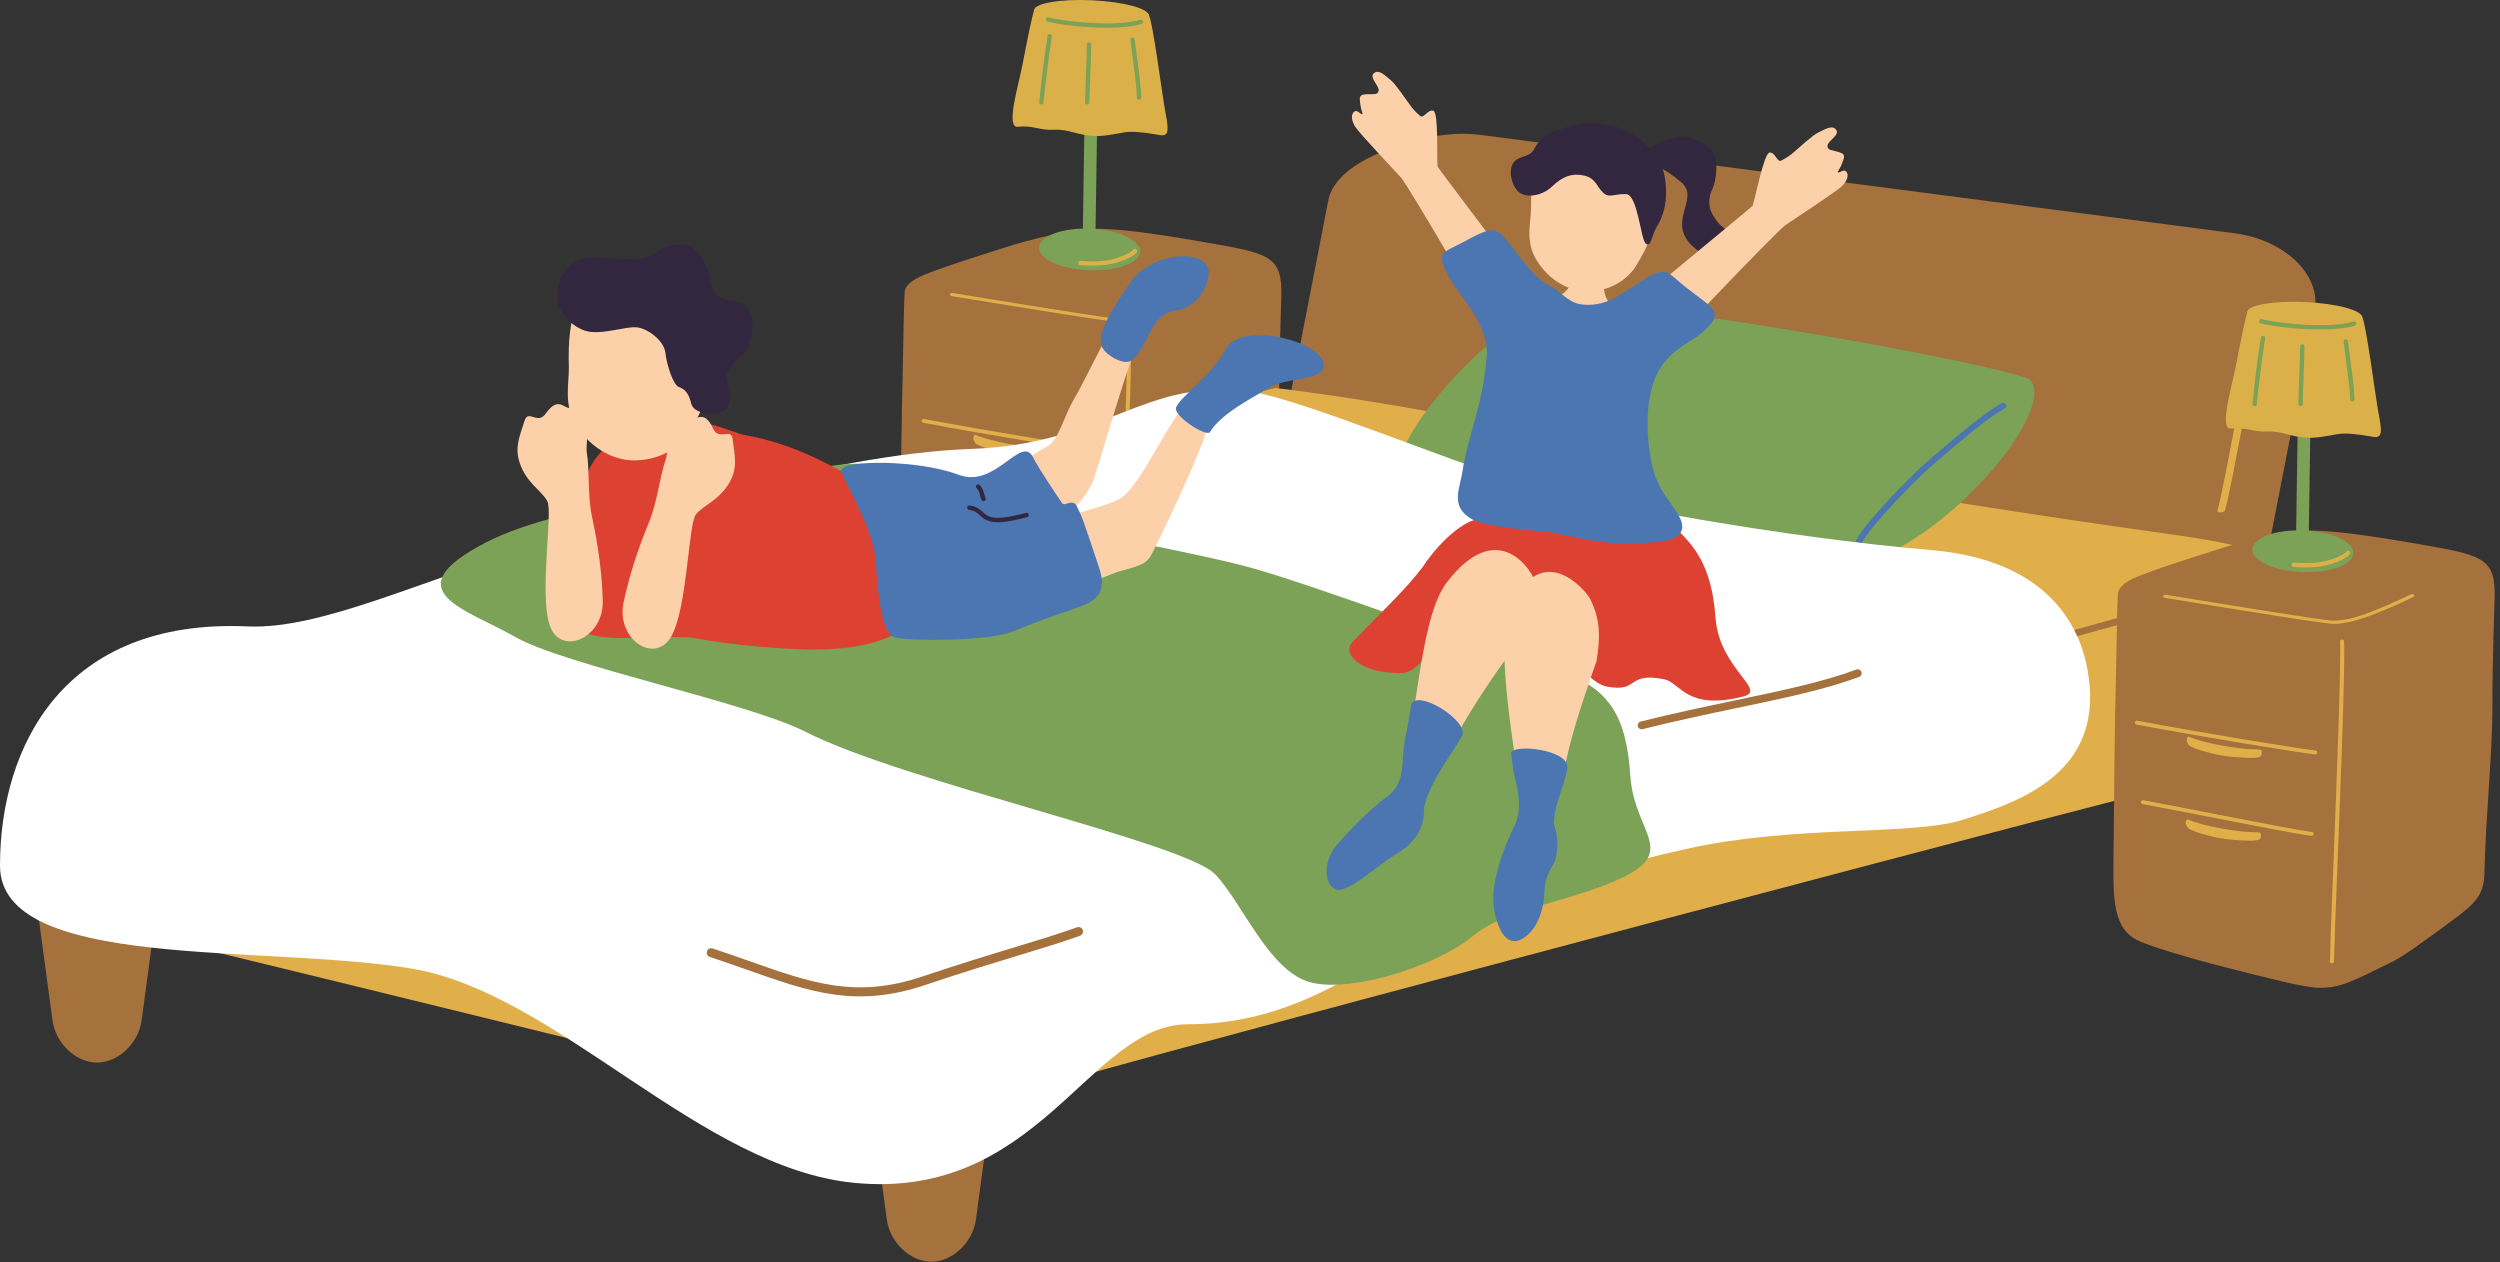 <svg width="307" height="155" viewBox="0 0 307 155" fill="none" xmlns="http://www.w3.org/2000/svg">
<rect x="0" y="0" width="307" height="155" fill="#333333" stroke="none"/>
<g clip-path="url(#clip0_169_699)">
<path d="M156.102 70.098C156.235 63.539 157.072 55.427 157.072 50.232C157.072 44.186 157.307 37.928 157.349 36.412C157.487 31.338 155.826 31.122 147.791 29.718C140.94 28.522 137.725 28.185 135.188 28.1C132.002 27.991 126.462 29.395 123.137 30.474C121.158 31.117 116.837 32.451 114.135 33.498C113.495 33.745 111.171 34.553 111.088 35.872C110.972 37.685 110.922 43.121 110.854 45.769C110.708 51.316 110.628 58.651 110.535 69.56C110.508 74.198 110.854 77.047 113.424 78.379C114.383 78.868 117.181 79.796 120.537 80.722C121.803 81.077 123.147 81.448 124.493 81.785C129.248 82.982 133.771 84.169 135.604 84.241C138.373 84.349 140.036 83.377 144.883 81.002C146.4 80.258 150.862 76.928 152.501 75.712C155.038 73.828 156.049 72.778 156.102 70.098Z" fill="#A5713D"/>
<path d="M137.622 39.553C137.416 39.553 137.217 39.543 137.023 39.522C135.342 39.34 128.367 38.247 116.852 36.361C116.716 36.34 116.63 36.235 116.659 36.13C116.688 36.024 116.822 35.957 116.956 35.978C128.459 37.862 135.422 38.953 137.092 39.134C139.479 39.392 143.036 37.831 147.108 35.921C147.228 35.866 147.381 35.895 147.453 35.988C147.524 36.08 147.486 36.2 147.367 36.257C143.528 38.057 140.122 39.553 137.622 39.553Z" fill="#E1AF49"/>
<path d="M137.369 81.225H137.365C137.227 81.224 137.117 81.134 137.118 81.026C137.153 79.294 137.33 74.779 137.534 69.549C137.943 59.129 138.503 44.858 138.364 41.683C138.361 41.575 138.469 41.484 138.608 41.481C138.732 41.471 138.862 41.562 138.867 41.669C139.006 44.858 138.445 59.136 138.036 69.562C137.832 74.789 137.655 79.303 137.62 81.033C137.619 81.139 137.506 81.225 137.369 81.225Z" fill="#E1AF49"/>
<path d="M135.363 55.585C135.349 55.587 135.333 55.587 135.317 55.585C132.987 55.317 121.763 53.493 113.363 51.919C113.24 51.896 113.157 51.771 113.178 51.639C113.199 51.508 113.316 51.419 113.441 51.444C121.832 53.015 133.039 54.838 135.364 55.106C135.489 55.12 135.58 55.239 135.567 55.372C135.555 55.488 135.469 55.575 135.363 55.585Z" fill="#E1AF49"/>
<path d="M134.92 65.585C134.904 65.587 134.888 65.587 134.872 65.585C133.342 65.409 128.716 64.507 123.359 63.462C120.274 62.861 117.085 62.24 114.107 61.682C113.983 61.658 113.899 61.534 113.922 61.402C113.943 61.271 114.059 61.183 114.184 61.207C117.164 61.765 120.354 62.386 123.44 62.988C128.787 64.031 133.406 64.931 134.92 65.106C135.044 65.119 135.135 65.239 135.123 65.372C135.111 65.487 135.024 65.575 134.92 65.585Z" fill="#E1AF49"/>
<path d="M119.836 53.411C121.604 54.217 125.729 54.913 127.617 54.958C128.612 54.981 128.748 54.929 128.759 55.307C128.769 55.684 128.872 56.047 127.268 56.008C124.483 55.938 123.01 55.599 121.678 55.208C121.082 55.033 120.046 54.694 119.817 54.452C119.302 53.91 119.582 53.295 119.836 53.411Z" fill="#E1AF49"/>
<path d="M119.726 63.582C121.494 64.387 125.619 65.084 127.507 65.129C128.502 65.152 128.639 65.1 128.649 65.477C128.659 65.855 128.762 66.218 127.158 66.179C124.373 66.109 122.9 65.769 121.568 65.378C120.972 65.204 119.937 64.865 119.707 64.623C119.194 64.081 119.471 63.466 119.726 63.582Z" fill="#E1AF49"/>
<path d="M141.07 1.914C141.03 2.77 137.844 3.317 133.954 3.135C130.064 2.953 126.943 2.112 126.983 1.256C127.024 0.4 130.209 -0.147 134.099 0.035C137.989 0.216 141.111 1.057 141.07 1.914Z" fill="#DCB049"/>
<path d="M134.497 30.668L132.938 30.644L133.293 6.91L134.852 6.934L134.497 30.668Z" fill="#7BA256"/>
<path d="M127.08 1.057C126.829 1.386 126.084 5.24 125.575 7.877C125.066 10.513 123.454 15.762 124.996 15.57C126.751 15.35 127.686 16.026 129.382 15.935C131.349 15.83 132.161 16.629 134.537 16.702C135.987 16.747 137.792 16.219 138.704 16.191C139.874 16.154 141.287 16.394 142.47 16.593C143.651 16.792 143.479 15.73 143.091 13.668C142.717 11.686 141.555 2.519 141.043 1.751C140.667 1.187 137.384 0.791 135.162 0.78C132.941 0.768 127.884 -0.003 127.08 1.057Z" fill="#DCB049"/>
<path d="M140.009 30.886C139.951 32.297 137.127 33.332 133.698 33.196C130.267 33.059 127.534 31.803 127.59 30.391C127.646 28.98 130.471 27.945 133.901 28.082C137.33 28.218 140.065 29.474 140.009 30.886Z" fill="#7BA256"/>
<path d="M135.918 3.407C133.152 3.407 130.153 3.025 128.625 2.654C128.483 2.621 128.396 2.477 128.431 2.335C128.465 2.193 128.611 2.105 128.75 2.14C131.051 2.698 137.111 3.308 140.017 2.435C140.157 2.395 140.305 2.475 140.347 2.614C140.388 2.754 140.31 2.901 140.168 2.944C139.053 3.279 137.524 3.407 135.918 3.407Z" fill="#7BA256"/>
<path d="M139.874 12.24C139.728 12.24 139.609 12.122 139.609 11.975C139.609 10.872 139.261 8.306 139.008 6.434C138.928 5.851 138.858 5.326 138.806 4.915C138.789 4.77 138.891 4.638 139.036 4.62C139.194 4.601 139.315 4.705 139.333 4.85C139.383 5.259 139.454 5.781 139.534 6.363C139.789 8.25 140.139 10.836 140.139 11.975C140.139 12.122 140.02 12.24 139.874 12.24Z" fill="#7BA256"/>
<path d="M133.513 12.825C133.367 12.825 133.248 12.706 133.248 12.559C133.248 12.064 133.291 10.957 133.34 9.675C133.4 8.136 133.467 6.393 133.467 5.468C133.467 5.322 133.586 5.203 133.732 5.203C133.878 5.203 133.997 5.322 133.997 5.468C133.997 6.403 133.93 8.152 133.871 9.695C133.823 10.92 133.778 12.074 133.778 12.559C133.778 12.706 133.659 12.825 133.513 12.825Z" fill="#7BA256"/>
<path d="M127.884 12.825C127.877 12.825 127.872 12.825 127.865 12.824C127.719 12.814 127.609 12.687 127.62 12.541C127.696 11.474 128.219 7.032 128.646 4.402C128.669 4.258 128.799 4.157 128.95 4.183C129.095 4.207 129.193 4.343 129.169 4.488C128.744 7.105 128.224 11.519 128.148 12.579C128.139 12.718 128.022 12.825 127.884 12.825Z" fill="#7BA256"/>
<path d="M134.118 32.622C133.654 32.622 133.165 32.603 132.652 32.564C132.506 32.553 132.397 32.425 132.408 32.279C132.419 32.134 132.528 32.028 132.692 32.035C134.277 32.158 135.615 32.087 136.666 31.824C137.605 31.588 138.786 31.127 139.156 30.67C139.248 30.556 139.416 30.539 139.529 30.632C139.643 30.724 139.661 30.89 139.567 31.005C138.935 31.784 137.012 32.283 136.794 32.337C136.034 32.528 135.138 32.622 134.118 32.622Z" fill="#DCB049"/>
<path d="M274.344 28.636L181.963 16.584C178.882 16.182 176.222 16.587 173.36 17.431C169.332 18.486 163.865 20.768 163.114 24.628L154.324 69.727C153.449 74.217 157.889 78.589 164.19 79.443L252.823 91.456C252.823 91.456 261.361 92.973 266.038 91.666C271.898 90.073 274.583 87.813 275.332 83.966L284.233 38.297C285.108 33.807 280.658 29.459 274.344 28.636Z" fill="#A5713D"/>
<path d="M272.712 62.934C272.7 62.936 272.687 62.937 272.674 62.937C272.417 62.947 272.246 62.847 272.293 62.715C272.654 61.697 273.86 55.29 274.924 49.638C275.71 45.467 276.451 41.526 276.712 40.518C276.747 40.389 276.975 40.272 277.229 40.253C277.233 40.252 277.238 40.252 277.243 40.252C277.502 40.236 277.685 40.329 277.651 40.461C277.392 41.46 276.65 45.396 275.866 49.563C274.8 55.225 273.592 61.642 273.223 62.682C273.18 62.806 272.955 62.917 272.712 62.934Z" fill="#E1AF49"/>
<path d="M262.157 108.656C262.531 111.433 265.002 113.829 267.629 113.829C270.255 113.829 272.727 111.433 273.1 108.656L275.553 90.424C275.784 88.709 273.249 87.361 269.929 87.361H265.327C262.007 87.361 259.472 88.709 259.704 90.424L262.157 108.656Z" fill="#A5713D"/>
<path d="M6.447 125.311C6.82 128.086 9.292 130.482 11.918 130.482C14.545 130.482 17.016 128.086 17.39 125.311L19.843 107.078C20.075 105.362 17.539 104.015 14.218 104.015H9.618C6.298 104.015 3.763 105.362 3.993 107.078L6.447 125.311Z" fill="#A5713D"/>
<path d="M108.9 149.763C109.273 152.54 111.744 154.936 114.371 154.936C116.997 154.936 119.469 152.54 119.843 149.763L122.296 131.531C122.526 129.816 119.991 128.468 116.671 128.468H112.071C108.75 128.468 106.215 129.816 106.446 131.531L108.9 149.763Z" fill="#A5713D"/>
<path d="M156.603 47.647C143.57 51.015 34.12 78.057 27.196 79.846C20.272 81.636 8.008 83.587 6.962 87.753C5.915 91.918 3.313 103.108 2.905 104.962C2.035 108.9 4.843 111.829 9.963 112.998C26.397 116.751 80.053 130.113 91.276 132.742C104.129 135.752 113.531 137.659 131.631 132.442C149.246 127.364 263.592 97.105 272.377 95.099C280.362 93.275 279.063 79.654 279.222 70.554C279.275 67.55 274.495 66.706 264.256 65.284C237.686 61.595 191.54 53.742 181.532 51.705C167.953 48.94 156.603 47.647 156.603 47.647Z" fill="#E1AF49"/>
<path d="M113.641 118.522C114.014 118.522 114.335 118.516 114.6 118.504C118.08 118.349 129.75 115.594 139.126 113.38C141.244 112.881 143.251 112.407 145.032 111.994C145.253 111.943 145.392 111.722 145.341 111.499C145.289 111.277 145.067 111.139 144.845 111.189C143.064 111.602 141.056 112.076 138.937 112.577C129.593 114.783 117.965 117.528 114.562 117.679C111.099 117.835 97.702 116.959 90.504 115.265C90.282 115.214 90.059 115.351 90.008 115.573C89.955 115.795 90.093 116.017 90.314 116.069C97.027 117.649 109.093 118.522 113.641 118.522Z" fill="#A5713D"/>
<path d="M244.625 81.093C244.452 81.093 244.291 80.984 244.233 80.811C244.161 80.595 244.278 80.362 244.495 80.289C246.702 79.553 252.133 78.064 257.385 76.623C261.8 75.413 265.969 74.269 267.385 73.797C267.602 73.725 267.834 73.841 267.907 74.058C267.979 74.274 267.862 74.508 267.646 74.581C266.209 75.059 262.029 76.206 257.604 77.419C252.606 78.789 246.942 80.344 244.755 81.073C244.712 81.087 244.669 81.093 244.625 81.093Z" fill="#A5713D"/>
<path d="M192.112 37.313C197.3 36.405 239.248 43.336 249.092 46.466C253.538 49.861 236.706 70.221 223.777 70.096C216.947 68.509 176.625 61.343 171.868 58.609C169.851 54.47 184.489 37.706 192.112 37.313Z" fill="#7BA256"/>
<path d="M228.136 66.719C227.961 66.612 227.888 66.407 227.972 66.254C229.233 63.98 234.621 58.383 237.21 56.205C237.678 55.812 238.151 55.407 238.628 54.999C240.89 53.068 243.231 51.071 245.784 49.508C245.941 49.412 246.175 49.467 246.298 49.626C246.426 49.787 246.403 49.996 246.246 50.091C243.733 51.63 241.41 53.612 239.165 55.53C238.685 55.937 238.213 56.342 237.742 56.737C235.188 58.887 229.829 64.475 228.635 66.63C228.549 66.786 228.331 66.829 228.148 66.725C228.143 66.723 228.14 66.721 228.136 66.719Z" fill="#4B76B1"/>
<path d="M30.407 76.923C39.432 77.325 51.626 71.257 66.394 66.914C77.226 63.728 101.44 55.763 119.281 55.126C135.915 54.532 140.628 46.206 153.69 48.116C159.753 49.005 179.008 57.029 185.869 58.949C196.461 61.916 218.703 65.964 237.162 67.551C250.183 68.672 255.004 75.516 256.279 81.888C258.877 94.882 247.995 98.455 240.986 100.686C234.836 102.642 220.327 101.262 207.043 104.254C190.562 107.968 191.015 109.342 176.293 114.505C168.782 117.138 160.322 125.788 145.886 125.779C133.786 125.771 127.599 147.475 104.888 145.253C85.895 143.395 68.455 121.942 50.565 118.946C32.536 115.925 0 119.281 0 106.304C0 91.614 7.856 75.917 30.407 76.923Z" fill="white"/>
<path d="M102.42 122.127C98.989 121.649 95.651 120.47 91.775 119.101C90.311 118.584 88.798 118.05 87.163 117.512C86.875 117.418 86.719 117.106 86.814 116.819C86.91 116.531 87.225 116.377 87.507 116.47C89.153 117.011 90.672 117.547 92.14 118.066C99.671 120.725 105.11 122.645 113.224 119.929C118.341 118.216 121.965 117.119 124.876 116.238C127.65 115.4 129.841 114.738 132.261 113.872C132.549 113.77 132.861 113.919 132.963 114.204C133.065 114.489 132.917 114.804 132.632 114.906C130.183 115.78 127.982 116.447 125.195 117.289C122.289 118.168 118.675 119.262 113.573 120.97C109.347 122.385 105.837 122.603 102.42 122.127Z" fill="#A5713D"/>
<path d="M59.703 66.596C69.58 61.498 90.274 59.93 95.615 58.615C100.954 57.301 107.637 55.365 112.682 59.18C117.726 62.994 143.483 66.969 153.401 69.66C161.605 71.886 183.939 80.357 190.648 82.207C197.641 84.135 199.718 87.958 200.205 95.269C200.694 102.581 206.675 104.718 197.975 108.332C191.363 111.079 185.009 111.546 180.77 115.022C176.533 118.499 166.254 121.913 161.062 120.664C155.869 119.414 152.663 110.979 149.229 107.376C145.487 103.449 111.119 96.062 98.891 89.853C91.767 86.236 69.266 81.66 63.289 78.228C57.313 74.795 48.096 72.586 59.703 66.596Z" fill="#7BA256"/>
<path d="M201.607 89.554C201.385 89.562 201.179 89.415 201.123 89.19C201.059 88.933 201.214 88.671 201.472 88.606C205.506 87.593 209.339 86.79 213.044 86.012C218.894 84.785 223.944 83.726 227.963 82.219C228.213 82.122 228.489 82.25 228.583 82.501C228.677 82.749 228.551 83.026 228.302 83.12C224.213 84.653 219.13 85.719 213.242 86.954C209.545 87.729 205.723 88.531 201.707 89.54C201.673 89.549 201.639 89.553 201.607 89.554Z" fill="#A5713D"/>
<path d="M107.225 60.156C100.031 55.704 95.788 54.231 91.472 53.427C90.044 53.161 86.456 51.298 83.758 51.89C80.528 52.599 79.79 54.028 75.611 54.455C73.61 54.659 71.129 58.724 71.266 62.05C71.384 64.912 73.788 67.322 70.35 68.171C67.871 68.784 66.462 72.525 69.387 75.941C72.148 79.165 76.248 78.215 82.73 78.234C83.447 78.236 84.102 78.249 84.71 78.267C87.674 78.811 90.73 79.205 92.931 79.383C98.203 79.808 108.874 80.915 112.911 75.277C114.277 73.371 111.339 62.702 107.225 60.156Z" fill="#DD4132"/>
<path d="M82.499 78.031C84.439 74.347 84.522 64.315 85.468 63.156C86.412 61.997 88.35 61.447 89.618 59.178C90.61 57.402 90.222 55.965 89.96 53.903C89.78 52.489 88.292 54.168 87.583 52.652C86.39 50.099 85.449 51.763 84.684 51.375C83.362 50.708 83.007 50.488 82.456 52.397C81.904 54.306 82.037 55.637 81.731 56.494C81.018 58.496 80.736 61.583 79.734 64.032C79.213 65.306 77.506 69.447 76.571 74.015C75.634 78.598 80.56 81.713 82.499 78.031Z" fill="#FCD1AA"/>
<path d="M67.472 76.692C66.22 72.722 67.926 62.836 67.203 61.526C66.479 60.218 64.671 59.33 63.828 56.873C63.168 54.948 63.806 53.605 64.432 51.621C64.861 50.263 66.027 52.18 66.994 50.814C68.623 48.514 69.252 50.318 70.073 50.074C71.493 49.653 71.882 49.5 72.084 51.477C72.287 53.454 71.919 54.74 72.067 55.639C72.412 57.734 72.14 60.821 72.689 63.411C72.975 64.758 73.916 69.136 74.02 73.797C74.127 78.473 68.725 80.662 67.472 76.692Z" fill="#FCD1AA"/>
<path d="M70.864 52.404C72.732 55.217 75.505 56.556 77.903 56.537C80.15 56.52 82.713 55.73 84.56 53.237C84.685 53.068 85.9 50.965 86.262 49.938C88.563 43.397 87.185 33.452 77.746 33.524C70.479 33.579 69.686 39.305 69.853 45.002C69.915 47.093 69.118 49.786 70.864 52.404Z" fill="#FCD1AA"/>
<path d="M69.455 33.16C70.208 32.362 71.053 31.43 73.435 31.632C75.816 31.834 79.081 32.196 80.338 31.14C81.595 30.083 83.652 29.731 84.663 30.168C85.673 30.605 87.177 32.965 87.208 34.33C87.239 35.696 88.231 36.815 89.594 36.852C90.958 36.889 92.36 38.019 92.394 39.247C92.428 40.476 92.301 42.588 91.323 43.448C90.345 44.307 89.014 45.568 89.259 46.597C89.502 47.627 89.982 50.028 88.808 50.541C87.635 51.054 85.185 50.851 84.879 49.546C84.574 48.242 84.043 47.75 83.366 47.526C82.69 47.303 81.871 44.825 81.709 43.32C81.545 41.814 79.474 40.266 78.111 40.19C76.749 40.113 74.269 41.001 72.433 40.745C70.599 40.49 68.741 38.597 68.574 37.228C68.407 35.86 68.412 34.564 69.455 33.16Z" fill="#33263F"/>
<path d="M143.622 36.365C142.526 34.372 142.092 34.835 140.873 35.844C140.202 36.399 137.997 38.063 137.272 39.011C136.2 40.41 133.083 47.021 131.88 49.029C130.677 51.037 130.008 54.082 128.553 54.846C127.1 55.611 123.644 57.889 119.532 60.818C116.407 63.045 114.218 64.198 114.561 64.964C114.935 66.011 118.244 70.673 119.914 70.951C121.583 71.228 128.245 66.045 130.581 63.806C132.533 61.935 133.735 60.305 134.241 59.039C134.749 57.775 138.437 44.856 139.609 42.363C140.187 41.131 140.983 40.205 141.502 39.742C142.949 38.451 144.4 37.782 143.622 36.365Z" fill="#FCD1AA"/>
<path d="M146.468 48.653C144.942 49.535 141.124 56.941 139.735 58.825C138.345 60.708 138.061 61.076 136.54 61.699C135.021 62.321 129.033 64.018 125.257 64.694C121.481 65.368 120.224 67.148 120.491 67.943C120.765 69.02 122.218 74.697 123.853 75.132C125.488 75.568 135.139 70.771 137.752 70.078C140.366 69.385 140.879 69.124 141.505 67.914C142.132 66.703 148.059 54.554 148.442 51.827C148.738 49.717 151.651 49.337 152.058 47.612C152.822 44.384 147.485 48.066 146.468 48.653Z" fill="#FCD1AA"/>
<path d="M103.312 57.769C103.501 56.457 112.779 56.425 117.772 58.318C122.239 60.011 125.428 53.299 126.852 56.152C127.535 57.52 129.961 61.113 130.443 61.815C130.719 62.217 131.743 61.195 132.222 62.146C132.935 63.564 132.954 63.707 134.835 69.293C135.544 71.398 135.92 73.35 132.641 74.493C129.356 75.637 127.062 76.443 124.267 77.58C121.419 78.737 112.078 78.752 109.947 78.292C108.318 77.942 107.865 73.638 107.519 68.68C107.247 64.771 103.217 58.432 103.312 57.769Z" fill="#4B76B1"/>
<path d="M135.254 42.419C135.612 43.624 138.018 44.827 138.78 44.347C141.124 42.869 141.02 38.453 144.575 38.077C147.451 37.774 149.001 33.826 148.226 32.657C146.679 30.321 140.947 31.706 139.064 34.355C136.799 37.541 134.755 40.729 135.254 42.419Z" fill="#4B76B1"/>
<path d="M144.436 50.003C143.969 51.052 148.189 53.718 148.584 53.057C150.005 50.676 154.26 48.642 155.522 47.776C157.716 46.27 162.272 46.877 162.525 45.013C162.933 42.02 152.457 39.316 150.556 42.813C148.654 46.311 145.083 48.552 144.436 50.003Z" fill="#4B76B1"/>
<path d="M122.141 64.122C121.924 64.105 121.721 64.071 121.539 64.016C120.946 63.839 120.609 63.538 120.313 63.274C119.972 62.968 119.678 62.705 119.011 62.61C118.861 62.589 118.759 62.452 118.779 62.303C118.801 62.154 118.932 62.047 119.088 62.072C119.918 62.191 120.32 62.55 120.675 62.868C120.954 63.118 121.217 63.353 121.694 63.496C122.726 63.802 124.698 63.307 125.76 63.042L126 62.982C126.144 62.946 126.294 63.035 126.328 63.181C126.364 63.327 126.277 63.474 126.13 63.51L125.891 63.569C124.887 63.821 123.311 64.215 122.141 64.122Z" fill="#33263F"/>
<path d="M120.756 61.539C120.657 61.531 120.566 61.47 120.526 61.371C120.419 61.107 120.363 60.904 120.315 60.725C120.232 60.422 120.182 60.237 119.914 59.923C119.817 59.809 119.83 59.638 119.944 59.54C120.058 59.443 120.229 59.457 120.327 59.571C120.674 59.978 120.751 60.258 120.838 60.582C120.883 60.744 120.933 60.928 121.029 61.166C121.085 61.306 121.019 61.464 120.88 61.52C120.839 61.537 120.797 61.543 120.756 61.539Z" fill="#33263F"/>
<path d="M196.577 43.832C198.564 43.627 198.964 38.02 197.731 37.258C196.971 36.578 196.962 35.361 196.941 35.036C196.884 34.162 196.743 33.707 196.792 33.391C196.544 33.352 194.082 32.897 193.777 32.823C193.58 33.282 193.292 34.351 192.894 34.885C192.766 35.057 192.547 35.64 191.846 36.109C190.836 36.563 188.245 40.972 191.336 43.035C191.382 43.066 194.715 44.024 196.577 43.832Z" fill="#FCD1AA"/>
<path d="M182.501 63.833C180.682 63.072 177.032 66.074 174.707 69.629C172.631 72.329 170.604 74.205 166.015 78.921C164.904 80.062 166.567 82.606 171.859 82.668C176.155 82.717 176.055 73.676 186.396 75.324C190.663 76.004 194.055 83.708 197.336 84.316C201.383 85.066 199.63 82.478 204.38 83.417C206.376 83.838 207.078 87.313 214.121 85.515C217.048 84.767 211.13 82.08 210.674 75.923C210.076 67.831 206.928 66.183 204.08 63.185C200.65 59.574 190.072 65.802 182.501 63.833Z" fill="#DD4132"/>
<path d="M201.071 19.343C201.937 18.814 203.426 17.569 204.4 17.258C205.374 16.947 206.434 16.603 207.509 16.922C209.183 17.418 209.921 17.913 210.451 18.797C210.922 19.581 210.901 22.081 210.17 23.451C209.43 25.355 210.359 26.536 210.984 27.336C211.87 28.47 214.073 29.202 213.389 29.935C211.389 32.08 209.797 31.737 208.446 30.729C204.095 27.485 209.005 24.474 206.421 22.35C203.837 20.226 203.388 20.509 201.071 19.343Z" fill="#33263F"/>
<path d="M188.698 31.963C190.256 34.471 192.644 35.714 194.74 35.762C196.702 35.806 198.963 35.184 200.643 33.054C200.756 32.91 201.874 31.104 202.217 30.217C204.401 24.563 203.461 15.837 195.211 15.649C188.861 15.504 188.016 20.487 188.011 25.469C188.009 27.298 187.241 29.631 188.698 31.963Z" fill="#FCD1AA"/>
<path d="M199.998 16.267C198.443 15.244 195.105 14.739 192.474 15.595C189.844 16.453 189.002 17.115 188.426 18.258C187.849 19.401 186.647 19.018 185.896 19.921C185.143 20.825 185.628 22.927 186.581 23.638C187.532 24.348 189.401 24.03 190.559 22.929C191.905 21.651 193.004 21.247 194.461 21.545C195.917 21.842 196.02 22.81 196.803 23.605C197.586 24.399 198.229 23.781 199.68 23.835C201.133 23.889 201.48 29.526 202.119 29.928C202.8 30.357 202.819 28.845 203.481 27.79C205.138 25.155 204.622 21.764 203.996 20.157C203.369 18.551 201.029 16.652 199.998 16.267Z" fill="#33263F"/>
<path d="M201.914 45.834C203.188 44.028 218.191 28.355 219.276 27.628C220.359 26.902 225.58 23.467 226.181 22.867C226.783 22.27 227.127 21.505 226.692 21.045C226.411 20.748 225.865 21.268 225.717 21.169C225.591 21.047 225.933 20.761 226.087 20.346C226.419 19.449 226.783 18.992 225.9 18.704C225.016 18.418 224.393 18.502 224.413 17.898C224.433 17.294 225.971 16.588 225.478 15.937C224.986 15.284 224.072 15.904 223.242 16.3C222.61 16.601 221.085 17.991 219.974 18.954C219.497 19.316 218.87 19.665 218.717 19.731C218.211 19.955 218.025 18.707 217.319 18.728C216.614 18.751 215.552 24.337 215.221 25.254C215.141 25.475 197.145 40.07 196.585 41.023C195.894 42.196 201.856 45.917 201.914 45.834Z" fill="#FCD1AA"/>
<path d="M184.7 43.538C183.881 41.485 172.923 22.76 172.037 21.802C171.15 20.843 166.869 16.291 166.423 15.569C165.976 14.847 165.82 14.024 166.349 13.677C166.691 13.454 167.101 14.086 167.269 14.024C167.419 13.935 167.153 13.577 167.1 13.138C166.984 12.188 166.736 11.659 167.662 11.585C168.587 11.51 169.175 11.737 169.295 11.145C169.415 10.552 168.084 9.51 168.714 8.99C169.344 8.469 170.09 9.284 170.806 9.862C171.35 10.302 172.512 12.007 173.369 13.201C173.749 13.665 174.277 14.149 174.411 14.25C174.851 14.583 175.322 13.413 176.004 13.598C176.685 13.783 176.42 19.464 176.53 20.432C176.557 20.666 190.677 39.038 191 40.094C191.4 41.395 184.738 43.631 184.7 43.538Z" fill="#FCD1AA"/>
<path d="M205.599 34.08C203.837 32.508 202.926 33.77 198.7 36.349C197.481 37.092 195.932 37.619 194.151 37.376C192.52 37.155 191.452 35.577 190.28 35.071C189.117 34.566 187.972 33.372 185.505 30.121C183.691 27.73 183.369 27.735 179.553 29.797C177.126 31.11 176.065 30.869 178.26 34.559C179.267 36.252 182.824 40.001 182.577 43.579C182.146 49.782 180.261 53.335 179.585 57.925C179.277 60.031 178.005 62.203 180.768 63.768C182.227 64.594 187.394 65.132 190.239 65.333C192.204 65.692 196.065 66.716 198.754 66.688C201.583 66.659 205.6 66.874 206.395 65.374C207.424 63.434 203.879 61.437 202.959 57.468C201.73 52.167 202.421 47.765 203.661 45.573C205.223 42.815 207.552 42.141 209.113 40.761C212.33 37.917 209.781 37.811 205.599 34.08Z" fill="#4B76B1"/>
<path d="M185.347 80.345C187.255 77.35 189.049 74.668 188.572 71.676C188.349 70.281 183.998 63.185 177.629 71.577C175.105 74.903 174.353 83.025 173.208 89.861C172.509 93.557 173.957 92.783 174.782 93.008C175.59 93.228 177.615 92.811 178.229 91.585C180.8 86.446 185.32 80.353 185.347 80.345Z" fill="#FCD1AA"/>
<path d="M172.528 90.856C172.005 93.546 172.759 96.129 170.208 97.935C167.931 99.546 164.793 102.984 164.135 103.783C161.991 106.39 162.993 109.45 164.484 109.263C166.31 109.035 168.96 106.403 171.413 104.914C173.756 103.492 174.978 101.735 174.878 99.053C175.78 95.738 177.705 93.488 179.516 90.432C180.615 88.574 173.612 84.249 173.251 86.739C173.015 88.364 172.738 89.775 172.528 90.856Z" fill="#4B76B1"/>
<path d="M196.045 81.233C196.523 78.288 196.566 76.178 195.28 73.573C194.68 72.357 188.881 65.756 185.289 75.35C183.66 79.701 186.049 92.462 186.799 98.246C187.086 100.469 190.145 99.873 190.948 97.817C191.809 95.613 192.096 94.436 192.665 91.949C193.452 88.514 196.022 81.249 196.045 81.233Z" fill="#FCD1AA"/>
<path d="M186.06 95.669C186.467 97.233 186.921 99.602 185.934 101.513C184.643 104.011 182.981 108.63 183.457 111.499C184.01 114.831 185.261 116.025 186.665 115.419C188.386 114.676 189.604 112.244 189.663 109.37C189.692 107.901 190.238 107.009 190.911 105.833C190.911 105.833 191.718 103.785 190.832 101.244C190.772 99.016 191.983 96.897 192.466 94.432C192.949 91.968 185.347 91.247 185.572 92.583C185.604 92.861 185.835 94.806 186.06 95.669Z" fill="#4B76B1"/>
<path d="M305.092 107.155C305.225 100.595 306.062 92.484 306.062 87.289C306.062 81.243 306.297 74.984 306.338 73.469C306.477 68.394 304.815 68.179 296.781 66.775C289.93 65.579 286.715 65.242 284.178 65.156C280.991 65.047 275.452 66.451 272.127 67.531C270.148 68.173 265.827 69.508 263.125 70.554C262.485 70.802 260.161 71.609 260.078 72.929C259.962 74.742 259.911 80.178 259.844 82.825C259.698 88.373 259.618 95.707 259.525 106.617C259.498 111.254 259.844 114.104 262.415 115.436C263.374 115.924 266.171 116.852 269.527 117.779C270.793 118.134 272.137 118.504 273.483 118.841C278.237 120.039 282.76 121.226 284.594 121.298C287.363 121.406 289.026 120.434 293.873 118.059C295.39 117.315 299.851 113.985 301.491 112.768C304.028 110.885 305.039 109.835 305.092 107.155Z" fill="#A5713D"/>
<path d="M286.612 76.609C286.406 76.609 286.206 76.599 286.013 76.578C284.332 76.396 277.357 75.303 265.843 73.417C265.707 73.396 265.621 73.291 265.649 73.186C265.678 73.08 265.812 73.013 265.946 73.034C277.449 74.918 284.412 76.01 286.082 76.19C288.468 76.448 292.026 74.888 296.098 72.977C296.217 72.922 296.371 72.951 296.443 73.044C296.514 73.136 296.476 73.257 296.357 73.313C292.518 75.113 289.112 76.609 286.612 76.609Z" fill="#E1AF49"/>
<path d="M286.359 118.281H286.355C286.217 118.28 286.106 118.19 286.108 118.082C286.142 116.35 286.32 111.835 286.524 106.605C286.933 96.186 287.492 81.914 287.354 78.739C287.35 78.631 287.459 78.54 287.598 78.537C287.722 78.527 287.852 78.618 287.856 78.726C287.996 81.914 287.435 96.192 287.026 106.618C286.822 111.845 286.644 116.359 286.61 118.089C286.608 118.196 286.496 118.281 286.359 118.281Z" fill="#E1AF49"/>
<path d="M284.353 92.642C284.339 92.644 284.323 92.644 284.307 92.642C281.976 92.374 270.752 90.549 262.353 88.976C262.229 88.952 262.145 88.828 262.168 88.696C262.189 88.565 262.306 88.476 262.431 88.501C270.822 90.072 282.029 91.895 284.353 92.162C284.479 92.177 284.57 92.296 284.556 92.428C284.545 92.544 284.459 92.632 284.353 92.642Z" fill="#E1AF49"/>
<path d="M283.909 102.641C283.894 102.644 283.878 102.644 283.862 102.641C282.331 102.465 277.705 101.563 272.348 100.518C269.264 99.918 266.074 99.296 263.097 98.738C262.973 98.715 262.89 98.59 262.911 98.459C262.933 98.327 263.05 98.24 263.174 98.263C266.154 98.821 269.344 99.442 272.429 100.044C277.777 101.087 282.395 101.988 283.909 102.162C284.034 102.175 284.125 102.295 284.113 102.428C284.1 102.544 284.014 102.631 283.909 102.641Z" fill="#E1AF49"/>
<path d="M268.826 90.467C270.594 91.272 274.718 91.969 276.607 92.013C277.602 92.037 277.738 91.984 277.749 92.363C277.759 92.74 277.862 93.103 276.258 93.064C273.473 92.994 272 92.655 270.668 92.264C270.072 92.089 269.036 91.749 268.807 91.508C268.293 90.966 268.572 90.351 268.826 90.467Z" fill="#E1AF49"/>
<path d="M268.716 100.638C270.484 101.443 274.608 102.139 276.496 102.184C277.492 102.208 277.629 102.155 277.639 102.533C277.649 102.911 277.752 103.274 276.148 103.235C273.363 103.165 271.89 102.825 270.558 102.434C269.962 102.26 268.927 101.92 268.697 101.679C268.184 101.136 268.462 100.522 268.716 100.638Z" fill="#E1AF49"/>
<path d="M290.06 38.971C290.02 39.827 286.834 40.373 282.944 40.192C279.054 40.01 275.933 39.168 275.973 38.312C276.012 37.457 279.199 36.91 283.088 37.092C286.979 37.272 290.101 38.114 290.06 38.971Z" fill="#DCB049"/>
<path d="M283.487 67.724L281.928 67.7L282.283 43.966L283.842 43.99L283.487 67.724Z" fill="#7BA256"/>
<path d="M276.07 38.113C275.819 38.442 275.073 42.296 274.565 44.933C274.056 47.569 272.444 52.818 273.986 52.626C275.741 52.406 276.676 53.082 278.372 52.991C280.339 52.886 281.151 53.685 283.526 53.758C284.976 53.803 286.781 53.275 287.693 53.247C288.864 53.21 290.277 53.45 291.46 53.649C292.641 53.848 292.469 52.786 292.081 50.724C291.707 48.742 290.545 39.576 290.033 38.807C289.657 38.243 286.374 37.847 284.152 37.836C281.93 37.825 276.874 37.053 276.07 38.113Z" fill="#DCB049"/>
<path d="M288.999 67.942C288.941 69.354 286.117 70.388 282.686 70.252C279.257 70.115 276.523 68.86 276.58 67.448C276.636 66.036 279.461 65.002 282.891 65.139C286.32 65.275 289.055 66.53 288.999 67.942Z" fill="#7BA256"/>
<path d="M284.908 40.463C282.142 40.463 279.143 40.081 277.615 39.71C277.472 39.676 277.386 39.533 277.421 39.391C277.454 39.248 277.6 39.161 277.74 39.196C280.041 39.754 286.101 40.364 289.006 39.491C289.147 39.451 289.295 39.53 289.337 39.67C289.378 39.81 289.3 39.957 289.158 40C288.043 40.334 286.514 40.463 284.908 40.463Z" fill="#7BA256"/>
<path d="M288.864 49.296C288.718 49.296 288.599 49.178 288.599 49.031C288.599 47.928 288.251 45.362 287.998 43.49C287.918 42.907 287.847 42.383 287.796 41.971C287.778 41.827 287.881 41.694 288.026 41.676C288.184 41.657 288.305 41.761 288.322 41.906C288.373 42.315 288.444 42.837 288.524 43.419C288.778 45.306 289.129 47.892 289.129 49.031C289.129 49.178 289.01 49.296 288.864 49.296Z" fill="#7BA256"/>
<path d="M282.503 49.881C282.357 49.881 282.238 49.762 282.238 49.616C282.238 49.12 282.281 48.013 282.33 46.731C282.39 45.193 282.457 43.449 282.457 42.524C282.457 42.378 282.576 42.259 282.722 42.259C282.868 42.259 282.987 42.378 282.987 42.524C282.987 43.459 282.92 45.208 282.86 46.752C282.813 47.976 282.768 49.13 282.768 49.616C282.768 49.762 282.649 49.881 282.503 49.881Z" fill="#7BA256"/>
<path d="M276.874 49.881C276.867 49.881 276.861 49.881 276.855 49.88C276.709 49.87 276.599 49.743 276.609 49.597C276.686 48.53 277.208 44.087 277.635 41.458C277.659 41.314 277.789 41.213 277.94 41.239C278.085 41.263 278.182 41.398 278.159 41.543C277.734 44.16 277.214 48.575 277.138 49.635C277.129 49.774 277.012 49.881 276.874 49.881Z" fill="#7BA256"/>
<path d="M283.108 69.678C282.644 69.678 282.155 69.659 281.642 69.62C281.496 69.608 281.387 69.48 281.398 69.334C281.409 69.189 281.518 69.084 281.682 69.091C283.267 69.214 284.605 69.142 285.656 68.879C286.595 68.643 287.775 68.183 288.146 67.726C288.238 67.611 288.406 67.594 288.519 67.688C288.632 67.78 288.65 67.946 288.557 68.061C287.925 68.84 286.002 69.339 285.784 69.393C285.024 69.584 284.127 69.678 283.108 69.678Z" fill="#DCB049"/>
</g>
<defs>
<clipPath id="clip0_169_699">
<rect width="306.63" height="155" fill="white"/>
</clipPath>
</defs>
</svg>
